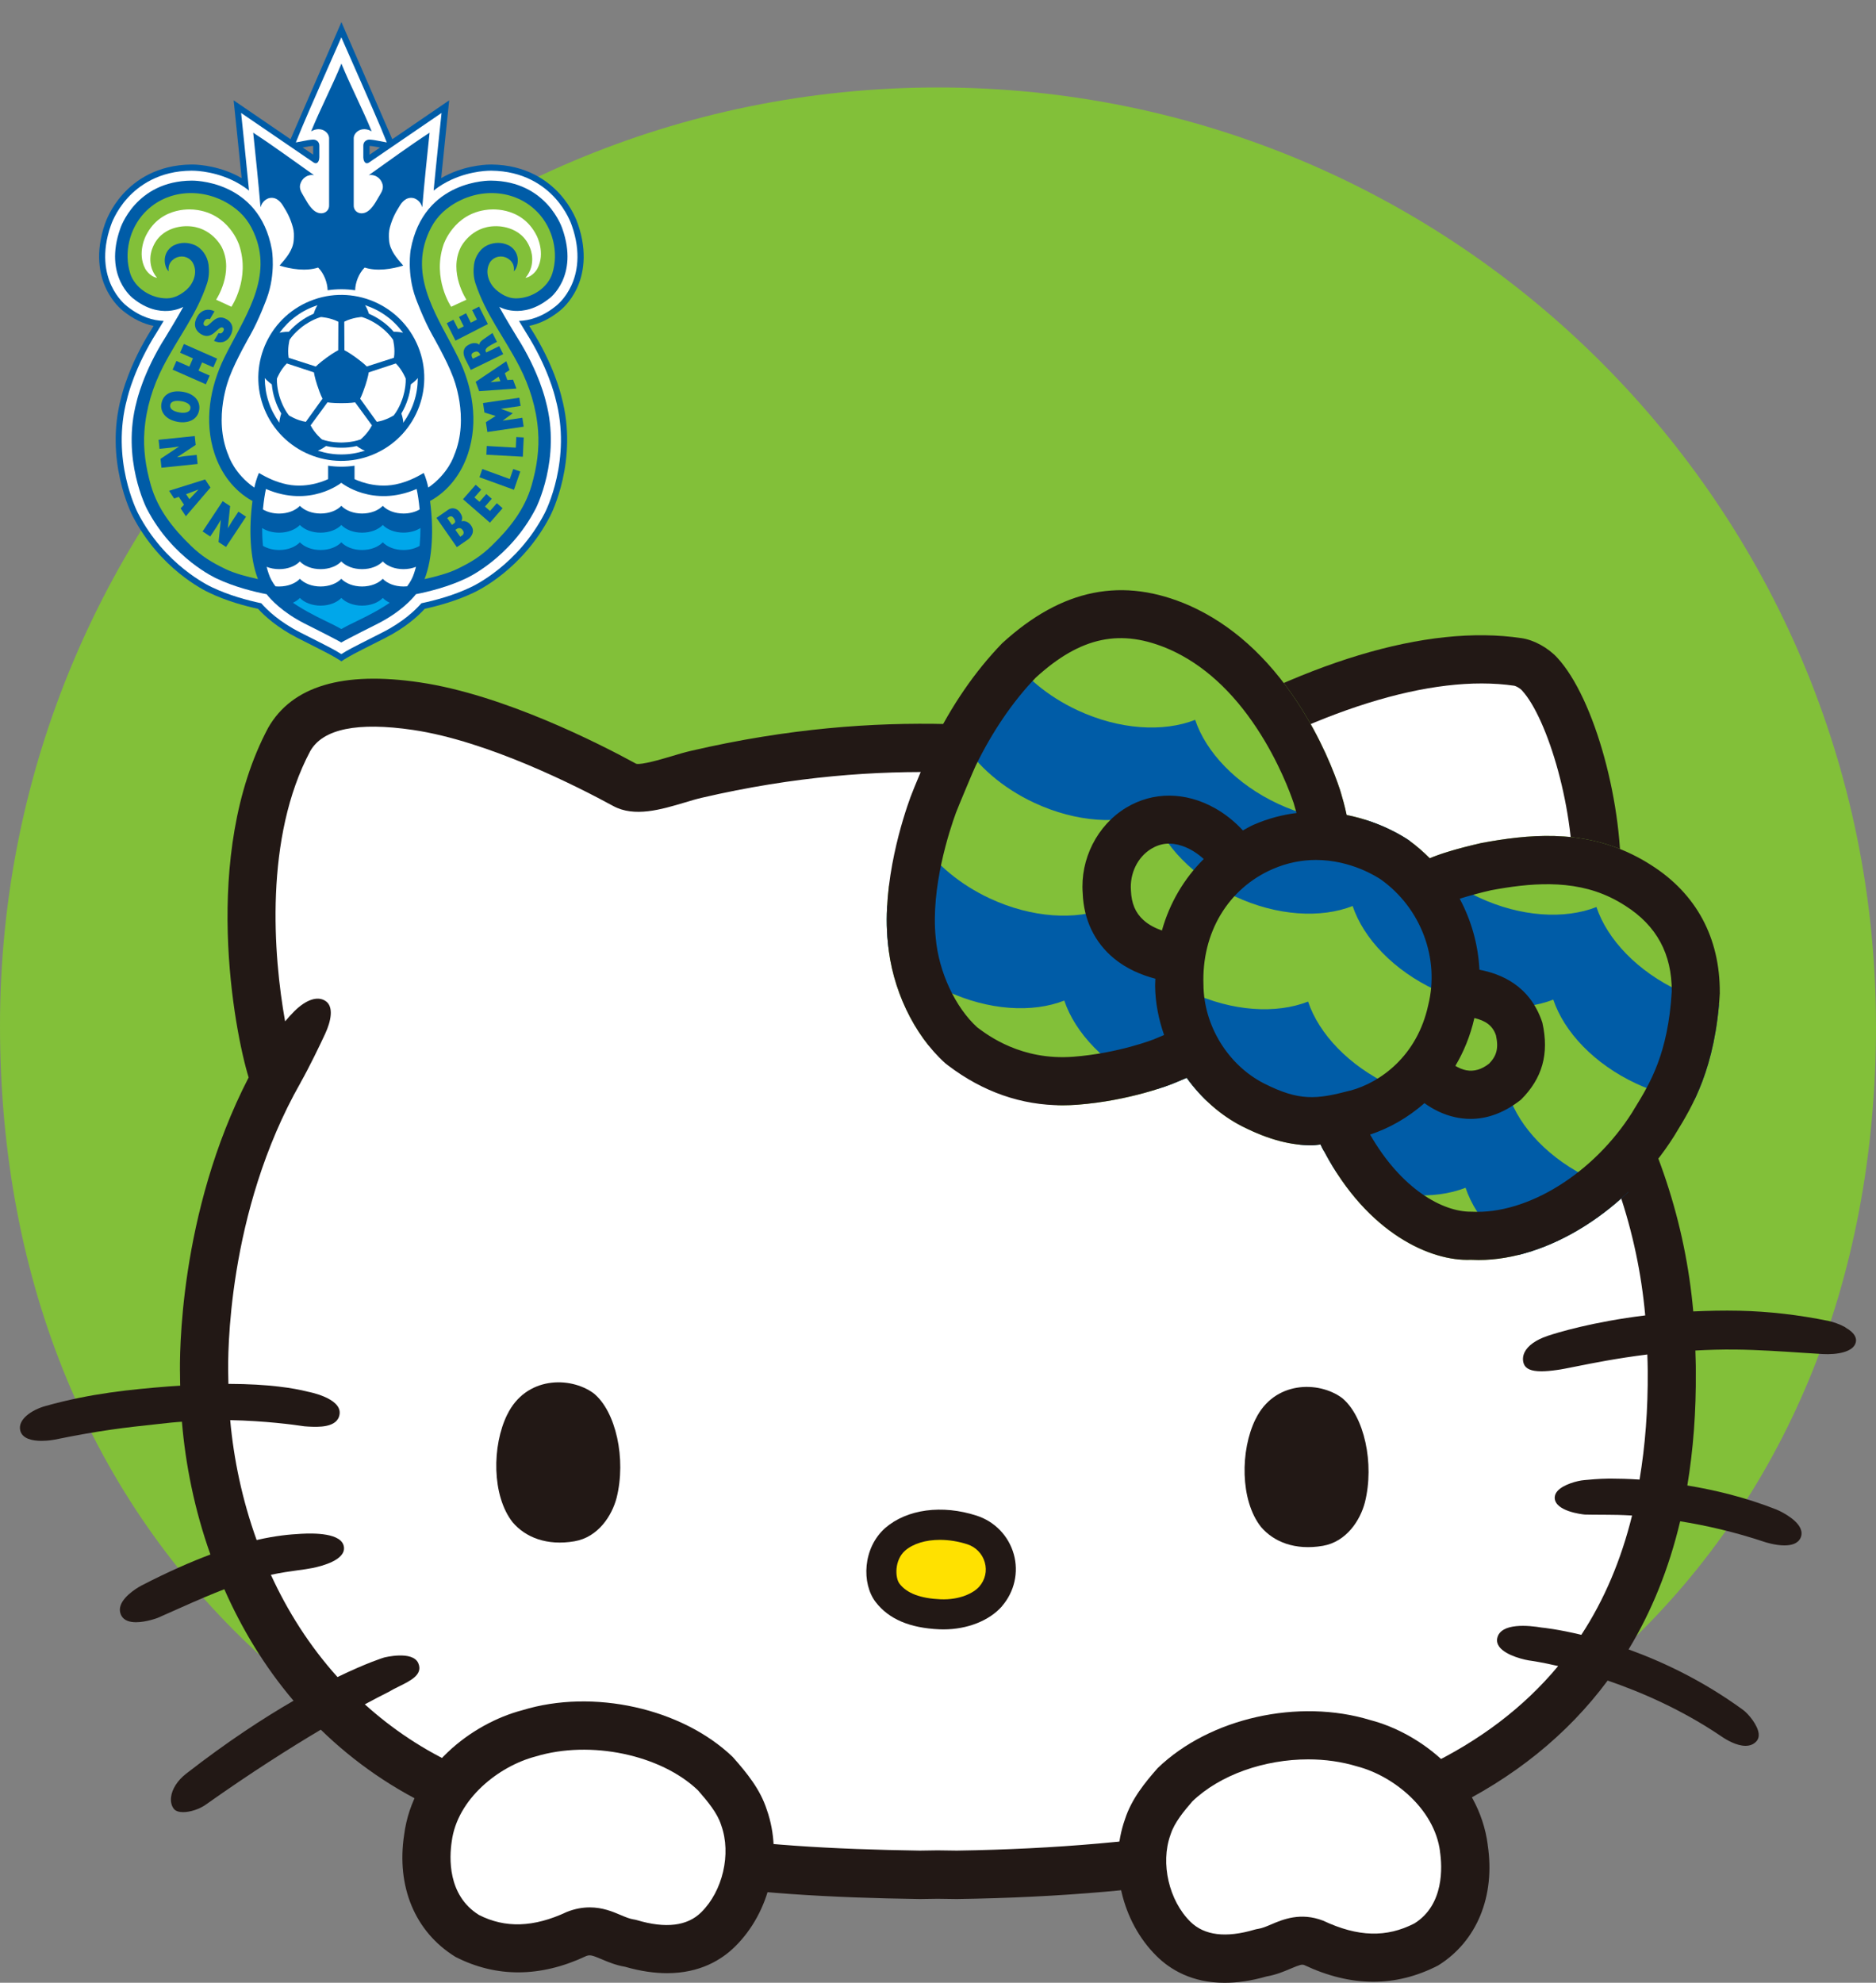 <?xml version="1.0" encoding="UTF-8"?>
<svg id="_レイヤー_2" data-name="レイヤー 2" xmlns="http://www.w3.org/2000/svg" xmlns:xlink="http://www.w3.org/1999/xlink" viewBox="0 0 426.45 450.62">
  <rect x="0" y="0" width="426.45" height="450.62" fill="#808080" stroke="none"/>
  <defs>
    <style>
      .cls-1 {
        fill: none;
      }

      .cls-2 {
        fill: #221815;
      }

      .cls-3 {
        fill: #ffe100;
      }

      .cls-4 {
        fill: #005ca7;
      }

      .cls-5 {
        fill: #fff;
      }

      .cls-6 {
        fill: #82c039;
      }

      .cls-7 {
        fill: #00a7ea;
      }

      .cls-8 {
        clip-path: url(#clippath);
      }
    </style>
    <clipPath id="clippath">
      <path class="cls-1" d="M390.94,225.64c.07-12.49-5.34-22.53-15.6-29.03-.69-.44-1.39-.87-2.1-1.27-.77-.43-1.55-.84-2.34-1.22-11.64-5.67-23.69-4.48-34.15-2.53-5.83,1.33-9.45,2.5-11.74,3.46-1.46-1.46-3.03-2.84-4.74-4.07-.97-.67-6.37-4.22-14.15-5.76-.48-2.23-.98-3.97-1.26-4.88-.01-.05-.23-.79-.25-.84-1.29-3.88-4.26-11.63-9.68-19.89-6.8-10.34-15.02-17.72-24.49-21.96-15.15-6.65-29.01-3.93-42.64,8.55-6.19,6.4-11.53,14.18-15.87,23.1-.54,1.12-4.52,10.56-4.96,11.86-1.56,4.27-6.56,19.27-5.14,33.02.89,10.47,5.87,20.98,13,27.42.12.11.54.44.67.53,7.94,6.03,16.67,9.07,25.99,9.07,1.13,0,2.27-.05,3.42-.13,12.05-.93,21.23-4.61,21.51-4.72,1.18-.45,2.22-.93,3.33-1.4,3.32,4.59,7.6,8.48,12.65,11.05,6.29,3.17,11.23,4.29,15.81,4.29.67,0,1.31-.14,1.97-.18.25.54.51,1.09.92,1.73,9.83,18.52,24.19,24.87,33.25,24.47.58.03,1.17.05,1.76.05,15.78,0,33.72-11.18,44.46-28.18l.53-.88c3.53-5.77,8.87-14.5,9.85-31.66Z"/>
    </clipPath>
  </defs>
  <g id="_レイヤー_1-2" data-name="レイヤー 1">
    <g>
      <path class="cls-6" d="M426.45,233.1c0,117.76-84.41,196.43-213.22,196.43S0,350.86,0,233.1,95.46,19.88,213.22,19.88s213.22,95.46,213.22,213.22Z"/>
      <g>
        <g>
          <path class="cls-2" d="M419.51,301.66c-1.3-.72-2.84-1.24-3.8-1.44-6.81-1.4-13.64-2.18-20.31-2.33-3.7-.08-7.16,0-10.49.16-1.79-20.11-8.09-39.31-19.27-58.28,1.62-9.72,2.12-22.36,2.53-32.66l.21-5.17c.84-18.75-5.88-43.26-14.38-52.46-2.12-2.29-5.31-4.04-8.13-4.45-21.54-3.21-49.87,5.35-81.73,24.67l-4-.59c-26.18-3.9-58.77-8.75-103.06,1.53-1.4.32-2.95.78-4.54,1.26-2.37.71-6.76,1.98-7.92,1.68-8.49-4.64-30.28-15.71-49.14-18.49-17.53-2.61-29.09.83-34.52,10.31-15.37,28.86-7.65,69.07-4.44,79.47-16,31.01-15.69,63.87-15.6,67.47-.01.84.03,1.72.04,2.58-.84.06-1.6.09-2.48.16-8.93.71-17.8,1.58-28.07,4.44-3.34.92-6.41,3.14-5.81,5.59.47,1.92,2.84,2.35,4.83,2.35,1.54,0,2.85-.25,2.89-.26,10.63-2.16,16.02-2.75,23.47-3.55l3.14-.34c.81-.09,1.61-.13,2.42-.2.81,9.68,2.85,19.99,6.48,30.18-4.44,1.67-9.56,3.89-15.71,7.07-.04.02-3.98,2.08-4.74,4.62-.23.78-.15,1.56.23,2.24.62,1.11,1.92,1.46,3.31,1.46,2.3,0,4.82-.95,4.86-.96,1.84-.81,3.57-1.58,5.21-2.31,3.72-1.66,6.96-3.05,10-4.23,3.93,8.9,9.09,17.53,15.73,25.34-6.84,3.96-15.09,9.33-24.43,16.6-1.94,1.52-3.19,3.46-3.41,5.32-.12,1.04.11,1.99.65,2.67.41.51,1.18.73,2.1.73,1.62,0,3.71-.68,5.14-1.7,10.26-7.27,19.16-12.89,26.15-17.04,7.51,7.31,16.5,13.67,27.22,18.49,35.27,15.84,67.77,19.4,108.95,20l4.04-.06,4.36.06c47.38-.69,84.81-7.46,111.26-20.11,15.35-7.34,27.56-17.24,36.7-29.54,7.64,2.61,16.9,6.62,25.83,12.67,1.14.79,3.45,2.16,5.5,2.16.92,0,1.79-.27,2.47-1.01.29-.3.61-.85.53-1.73-.17-1.86-2.23-4.46-3.56-5.43-9.12-6.66-18.29-10.95-26.01-13.74,5.25-8.67,9.17-18.37,11.72-29.12,5.64.9,12.22,2.35,19.44,4.77.04,0,2.17.71,4.26.71,1.57,0,3.11-.39,3.7-1.78.27-.63.26-1.33-.03-2.02-1.04-2.48-5.39-4.32-5.43-4.33-7.12-2.82-14.12-4.47-20.31-5.49,1.35-8.14,2.01-16.8,1.93-26,.02-1.57-.07-3.12-.1-4.67,2.94-.16,5.97-.26,9.16-.22,4.96.05,10.48.42,15.35.74,1.52.1,2.99.19,4.4.28,3.19.18,7.1-.41,7.57-2.73.17-.81-.11-2.03-2.36-3.29Z"/>
          <path class="cls-5" d="M354.53,239.79c1.76-9.13,2.29-22.42,2.71-33.11l.22-5.22c.76-16.97-5.67-38.25-11.49-44.55-.51-.56-1.4-.99-1.72-1.06-18.78-2.76-45.27,5.51-74.57,23.31-2.08,1.26-3.22,1.95-5.23,1.65l-5.91-.87c-25.25-3.76-56.69-8.45-98.98,1.36-1.2.27-2.52.67-3.88,1.08-5.38,1.6-11.46,3.43-16.3.79-7.98-4.35-28.38-14.75-45.5-17.28-12.59-1.85-20.45-.25-23.34,4.78-10.47,19.65-8.42,46.45-5.73,61.45.72-.85,1.42-1.62,2.07-2.27,2.63-2.63,5.32-3.6,7.16-2.33,1.91,1.32,1.15,4.66-.08,7.33-1.22,2.65-3.69,7.76-5.63,11.18,0,0,0,.01,0,.02-16.85,29.6-16.54,62.53-16.45,66.2,0,.74.03,1.51.04,2.26,9.31.02,14.99,1,17.89,1.74l.21.05c.06.01,7.62,1.41,7.18,5.04-.39,3.23-4.98,2.99-7.2,2.87l-.82-.06c-2.44-.37-8.96-1.24-16.85-1.4.79,8.79,2.71,18.09,6.01,27.25,4.52-1.04,7.71-1.28,9.83-1.4l.29-.02c2.79-.15,9.39-.25,9.73,3.07.3,2.87-4.87,4.24-7.11,4.7-1.04.21-2.16.36-3.41.53-1.75.24-3.74.52-6.09,1.02,3.77,8.24,8.76,16.15,15.14,23.24,6.63-3.22,10.45-4.4,10.53-4.42.06-.03,6.57-1.68,7.84,1.28,1.09,2.56-1.67,3.92-4.33,5.24-.85.42-1.74.86-2.55,1.35,0,0-.09.05-.26.13-1.03.51-2.75,1.4-5.02,2.62,6.17,5.56,13.32,10.43,21.71,14.2,33.54,15.07,64.84,18.45,104.45,19.04l4.04-.06,4.36.06c44.98-.67,81.88-7.25,106.54-19.04,12.36-5.91,22.38-13.54,30.17-22.9-3.71-.86-5.98-1.18-6.04-1.19-1.42-.14-5.85-1.17-7.34-3.19-.44-.61-.61-1.28-.47-1.94.75-3.62,7.32-2.9,10.09-2.43.35.03,3.75.38,9.03,1.65,5.2-7.94,9.03-16.98,11.53-27.11-2.33-.14-4.2-.17-5.48-.17-2.44.01-5.28-.05-5.28-.05-.74-.07-6.59-.76-6.82-3.68-.03-.39.05-1,.6-1.64,1.31-1.53,4.62-2.39,6.03-2.5l.31-.03c.84-.08,3.07-.3,5.31-.32h.61c1.62,0,3.81.05,6.42.22,1.29-7.68,1.93-15.9,1.86-24.74.01-1.24-.06-2.46-.09-3.69-6.85.85-12.47,1.97-16.3,2.74-1.96.39-3.38.68-4.24.78-1.38.2-2.56.3-3.55.3-2.31,0-3.58-.56-4-1.72-.29-.84-.23-1.74.18-2.59.74-1.52,2.53-2.81,5.19-3.72,2.09-.71,10.2-3.2,22.24-4.67-1.72-19.09-7.86-37.28-18.78-55.31-.7-1.16-.95-2.54-.69-3.87Z"/>
        </g>
        <g>
          <path class="cls-2" d="M115.31,321.47c-3.5,7.1-3.52,18.45,1.21,24.48,2.92,3.45,7.8,5.41,14.09,4.33,5.43-.94,8.52-5.9,9.55-9.85,2.23-8.84-.14-19.68-5.23-23.79-5.36-3.91-15.39-3.82-19.61,4.83Z"/>
          <path class="cls-2" d="M285.41,322.51c-3.5,7.1-3.52,18.45,1.21,24.48,2.92,3.45,7.8,5.41,14.09,4.33,5.43-.94,8.52-5.9,9.55-9.85,2.23-8.84-.14-19.68-5.23-23.79-5.36-3.91-15.39-3.82-19.61,4.83Z"/>
          <g>
            <path class="cls-2" d="M230.45,353.22c-1.17-4.16-4.32-7.43-8.44-8.76-7.86-2.55-15.82-1.48-20.77,2.79-5.16,4.56-5.41,12.65-2.19,16.84,2.99,3.88,7.72,5.9,14.48,6.2.31.01.63.02.94.02,5.41,0,10.44-1.98,13.31-5.27v-.02c2.83-3.28,3.82-7.69,2.67-11.81Z"/>
            <path class="cls-3" d="M219.9,350.97c-2.1-.68-4.24-1.01-6.25-1.01-3.19,0-6.05.84-7.91,2.45-2.45,2.17-2.29,6.18-1.26,7.52,1.68,2.18,4.74,3.34,9.35,3.54,4.27.17,7.46-1.38,8.79-2.9,1.34-1.56,1.79-3.55,1.24-5.49-.54-1.94-2.02-3.48-3.96-4.11Z"/>
          </g>
        </g>
      </g>
      <g>
        <g>
          <path class="cls-2" d="M174.31,411.3c-1.48-4.63-4.48-8.3-7.74-11.99-11.57-11.1-31.77-15.56-47.81-10.64-11.58,3.03-24.94,13.2-26.89,28.3-1.79,11.76,2.42,22.06,11.65,27.76,9.31,4.78,19.42,4.67,29.7-.17.87-.33,1.3-.24,3.57.72,1.42.61,3.17,1.34,5.28,1.7,3.57,1.03,6.76,1.46,9.57,1.46,7.46,0,12.38-3.02,15.44-6.04,7.97-7.84,10.94-20.61,7.23-31.1Z"/>
          <path class="cls-5" d="M163.97,414.89c-.03-.07-.05-.13-.07-.2-.84-2.65-3.05-5.31-5.25-7.82-8.41-8.05-24.41-11.47-36.92-7.67-8.41,2.21-17.79,9.67-19.04,19.29-.55,3.62-1.01,12.25,6.19,16.72,5.93,3.02,12.4,2.87,20-.7,1.9-.75,3.63-1.02,5.19-1.02,2.92,0,5.24.98,6.98,1.72,1.12.47,2.08.88,2.97,1.01.27.04.53.09.78.17,6.51,1.94,11.44,1.34,14.59-1.78,4.91-4.82,6.87-13.3,4.58-19.71Z"/>
        </g>
        <g>
          <path class="cls-2" d="M338.19,419.26c-1.98-15.21-15.33-25.39-26.69-28.34-16.27-4.97-36.47-.53-48.34,10.91-2.82,3.2-5.95,7-7.44,11.65-3.71,10.49-.74,23.27,7.22,31.1,3.07,3.03,8,6.05,15.45,6.05,2.81,0,5.99-.43,9.57-1.46,2.11-.36,3.86-1.1,5.28-1.7,2.29-.98,2.71-1.06,3.23-.88,10.61,5,20.73,5.1,30.44.1,8.83-5.48,13.04-15.78,11.27-27.43Z"/>
          <path class="cls-5" d="M327.35,420.79c-1.27-9.74-10.64-17.21-18.84-19.34-3.53-1.08-7.32-1.6-11.13-1.6-9.92,0-20.02,3.48-26.32,9.53-1.88,2.17-4.1,4.83-4.94,7.48-.02.07-.04.13-.07.2-2.29,6.41-.33,14.89,4.56,19.7,3.17,3.11,8.06,3.72,14.6,1.78.25-.07.51-.13.78-.17.89-.13,1.85-.53,2.97-1.01,2.67-1.14,6.69-2.83,11.82-.85,7.93,3.73,14.41,3.87,20.73.63,6.81-4.24,6.35-12.88,5.82-16.38Z"/>
        </g>
      </g>
      <g>
        <g class="cls-8">
          <g>
            <rect class="cls-6" x="239.93" y="125.54" width="110.16" height="180.72" transform="translate(-25.33 392.03) rotate(-65)"/>
            <path class="cls-4" d="M401.63,229c-6.07.59-13.07-.6-19.87-3.77-9.56-4.46-16.4-11.75-18.86-19.09-7.21,2.83-17.18,2.28-26.75-2.18-9.56-4.46-16.4-11.75-18.86-19.09-7.21,2.83-17.19,2.28-26.75-2.18-9.56-4.46-16.4-11.75-18.86-19.09-7.21,2.83-17.19,2.28-26.75-2.18-6.81-3.18-12.23-7.79-15.68-12.84l-10.48,20.03c3.39,5.44,9.08,10.46,16.35,13.85,9.56,4.46,19.54,5.01,26.75,2.18,2.46,7.34,9.3,14.63,18.86,19.09,9.56,4.46,19.54,5.01,26.75,2.18,2.46,7.34,9.3,14.63,18.86,19.09,9.56,4.46,19.54,5.01,26.75,2.18,2.46,7.34,9.3,14.63,18.86,19.09,7.25,3.38,14.74,4.51,21.07,3.63l8.61-20.91Z"/>
            <path class="cls-4" d="M381.69,271.76c-6.07.59-13.07-.6-19.87-3.77-9.56-4.46-16.4-11.75-18.86-19.09-7.21,2.83-17.18,2.28-26.75-2.18-9.56-4.46-16.4-11.75-18.86-19.09-7.21,2.83-17.19,2.28-26.75-2.18-9.56-4.46-16.4-11.75-18.86-19.09-7.21,2.83-17.18,2.28-26.75-2.18-6.81-3.18-12.23-7.79-15.68-12.84l-10.48,20.03c3.4,5.44,9.08,10.46,16.35,13.85,9.56,4.46,19.54,5.01,26.75,2.18,2.46,7.34,9.3,14.63,18.86,19.09,9.56,4.46,19.54,5.01,26.75,2.18,2.46,7.34,9.3,14.63,18.86,19.09,9.56,4.46,19.54,5.01,26.75,2.18,2.46,7.34,9.3,14.63,18.86,19.09,7.25,3.38,14.74,4.51,21.07,3.63l8.61-20.91Z"/>
          </g>
        </g>
        <path class="cls-1" d="M390.94,225.64c.07-12.49-5.34-22.53-15.6-29.03-.69-.44-1.39-.87-2.1-1.27-.77-.43-1.55-.84-2.34-1.22-11.64-5.67-23.69-4.48-34.15-2.53-5.83,1.33-9.45,2.5-11.74,3.46-1.46-1.46-3.03-2.84-4.74-4.07-.97-.67-6.37-4.22-14.15-5.76-.48-2.23-.98-3.97-1.26-4.88-.01-.05-.23-.79-.25-.84-1.29-3.88-4.26-11.63-9.68-19.89-6.8-10.34-15.02-17.72-24.49-21.96-15.15-6.65-29.01-3.93-42.64,8.55-6.19,6.4-11.53,14.18-15.87,23.1-.54,1.12-4.52,10.56-4.96,11.86-1.56,4.27-6.56,19.27-5.14,33.02.89,10.47,5.87,20.98,13,27.42.12.11.54.44.67.53,7.94,6.03,16.67,9.07,25.99,9.07,1.13,0,2.27-.05,3.42-.13,12.05-.93,21.23-4.61,21.51-4.72,1.18-.45,2.22-.93,3.33-1.4,3.32,4.59,7.6,8.48,12.65,11.05,6.29,3.17,11.23,4.29,15.81,4.29.67,0,1.31-.14,1.97-.18.25.54.51,1.09.92,1.73,9.83,18.52,24.19,24.87,33.25,24.47.58.03,1.17.05,1.76.05,15.78,0,33.72-11.18,44.46-28.18l.53-.88c3.53-5.77,8.87-14.5,9.85-31.66Z"/>
        <path class="cls-2" d="M390.94,225.64c.07-12.49-5.34-22.53-15.6-29.03-.69-.44-1.39-.87-2.1-1.27-.77-.43-1.55-.84-2.34-1.22-11.64-5.67-23.69-4.48-34.15-2.53-5.83,1.33-9.45,2.5-11.74,3.46-1.46-1.46-3.03-2.84-4.74-4.07-.97-.67-6.37-4.22-14.15-5.76-.48-2.23-.98-3.97-1.26-4.88-.01-.05-.23-.79-.25-.84-1.29-3.88-4.26-11.63-9.68-19.89-6.8-10.34-15.02-17.72-24.49-21.96-15.15-6.65-29.01-3.93-42.64,8.55-6.19,6.4-11.53,14.18-15.87,23.1-.54,1.12-4.52,10.56-4.96,11.86-1.56,4.27-6.56,19.27-5.14,33.02.89,10.47,5.87,20.98,13,27.42.12.11.54.44.67.53,7.94,6.03,16.67,9.07,25.99,9.07,1.13,0,2.27-.05,3.42-.13,12.05-.93,21.23-4.61,21.51-4.72,1.18-.45,2.22-.93,3.33-1.4,3.32,4.59,7.6,8.48,12.65,11.05,6.29,3.17,11.23,4.29,15.81,4.29.67,0,1.31-.14,1.97-.18.25.54.51,1.09.92,1.73,9.83,18.52,24.19,24.87,33.25,24.47.58.03,1.17.05,1.76.05,15.78,0,33.72-11.18,44.46-28.18l.53-.88c3.53-5.77,8.87-14.5,9.85-31.66ZM262.41,236.16c-.08.03-8.08,3.2-18.37,4-11.87.92-19.44-4.85-21.88-6.66-5-4.53-8.79-12.66-9.45-20.34-1.18-11.51,3.16-24.52,4.61-28.48.39-1.06,3.95-9.57,4.44-10.59,3.84-7.89,8.52-14.72,13.66-20.06,10.24-9.37,19.41-11.29,30.57-6.38,7.49,3.36,14.15,9.4,19.77,17.96,4.92,7.49,7.54,14.61,8.32,16.91l.28.99c.1.33.23.76.37,1.26-3.12.38-6.39,1.21-9.76,2.67-.86.37-1.62.86-2.44,1.29-1.82-1.99-4.05-3.77-6.3-5.03-6.73-3.79-14.11-3.84-20.25-.13-6.59,4-10.46,11.71-9.86,19.44.23,6.03,2.69,11.16,7.12,14.82,2.87,2.37,6.27,3.78,9.4,4.6,0,.53-.07,1.05-.06,1.58.03,3.82.78,7.6,2.04,11.21-.76.31-1.43.63-2.24.94ZM264.12,211.47c-1.43-.51-2.96-1.24-4.22-2.39-1.79-1.63-2.7-3.75-2.82-6.7-.29-3.87,1.51-7.58,4.61-9.47,2.17-1.32,4.47-1.53,7.04-.66,2.02.68,3.67,1.86,4.9,2.98-4.48,4.46-7.75,9.99-9.5,16.23ZM306.89,247.86c-7.63,2.01-11.53,2.43-19.54-1.62-8.18-4.17-13.72-13.13-13.78-22.46-.43-11.82,5.62-21.89,15.78-26.29,3.44-1.49,6.75-2.04,9.77-2.05,8.05,0,14.03,3.93,14.85,4.49,9.03,6.49,13.34,17.88,10.69,28.51-2.49,11.49-10.8,17.57-17.75,19.43ZM371.63,251.8l-.6,1.01c-8.69,13.74-23.71,23.26-36.56,22.57-6.52.09-15.93-5.16-23.02-17.53,4.14-1.36,8.46-3.71,12.35-7.14,1.96,1.41,4.3,2.61,7,3.2,1.02.22,2.2.38,3.49.38,3.21,0,7.18-.98,11.47-4.38,4.81-4.81,6.44-10.35,4.85-17.49-2.82-8.54-9.53-11.12-14.31-12.03-.27-5.63-1.81-11.14-4.48-16.14,2.05-.65,4.64-1.36,7.15-1.93,8.49-1.57,18.35-2.62,27.19,1.67.59.28,1.14.57,1.7.89.53.3,1.04.61,1.59.96,7.15,4.53,10.61,10.99,10.57,19.46-.82,14.14-4.94,20.88-8.38,26.5ZM335.17,231.37c2.53.61,4.13,1.69,4.89,3.93.65,2.96.13,4.69-1.56,6.43-1.71,1.35-3.44,1.83-5.18,1.51-.94-.17-1.76-.57-2.49-1,1.88-3.16,3.39-6.77,4.33-10.89Z"/>
      </g>
    </g>
    <g>
      <g>
        <g>
          <path class="cls-1" d="M132.96,66.35c1.54-3.31,2.83-8.81.26-16.17h0s0-.02,0-.02c-.23-.69-1.45-4.06-4.5-7.43-2.76-3.04-7.54-6.62-15-7.24v-.1s-2,0-2,0h-.04,0c-.07,0-.16,0-.27,0h-1.68s-.02.04-.02.1c-1.71.16-4.28.58-7.08,1.67l1.46-14.15.44-4.29s-3.56,2.43-3.56,2.43l-10.94,7.48c-2.5-5.78-9.05-20.85-10.59-24.4l-1.83-4.22-1.83,4.22c-1.55,3.56-8.09,18.63-10.59,24.4l-10.94-7.48-3.56-2.44.45,4.29,1.46,14.15c-2.79-1.08-5.33-1.5-7.04-1.66v-.1h-1.8c-.05,0-.09,0-.13,0h-.09c-.05,0-.07,0-.07,0l-1.95.04s0,.02,0,.06c-7.47.61-12.25,4.2-15.01,7.24-3.02,3.33-4.24,6.66-4.49,7.4,0,.02-.01.04-.02.05h0c-2.57,7.36-1.28,12.86.26,16.17,1.65,3.55,3.94,5.47,4.6,5.97,1.58,1.27,3.26,2.24,5,2.92-4.55,7.64-6.08,13.91-6.25,14.64-4.03,14.94,2.49,27.78,2.77,28.32,6.53,12.65,17.23,17.81,18.43,18.36,3.78,1.81,7.87,2.95,10.84,3.63,1.77,1.85,4.69,4.34,9.1,6.58,4.18,2.09,7.46,3.79,7.91,4.06.32.18.66.38.97.56l2,1.38,2.01-1.38c.3-.18.62-.37.9-.52.52-.32,3.8-2.01,7.97-4.1,4.42-2.25,7.34-4.74,9.11-6.59,2.96-.67,7.06-1.82,10.87-3.64,1.17-.53,11.86-5.7,18.4-18.34.28-.54,6.79-13.38,2.75-28.39-.15-.66-1.67-6.91-6.23-14.57,1.74-.68,3.42-1.66,5.04-2.95.62-.47,2.92-2.39,4.56-5.94Z"/>
          <g>
            <path class="cls-4" d="M70.28,33.25c.3-.05.7-.09.9-.1v2l-2.38-1.63,1.48-.27ZM131.15,65.51c1.39-2.99,2.54-7.97.17-14.74v.03c-.11-.36-1.21-3.57-4.08-6.73-2.73-3.01-7.63-6.6-15.52-6.68h0s0,0-.01,0h0s-.01,0-.03,0h0s0,0,0,0h0c-.58,0-4.91.02-9.57,2.15-.62.28-1.23.6-1.82.94.55-5.56,1.82-17.68,1.82-17.68l-12.94,8.84c-.15-.38-11.56-26.62-11.56-26.62,0,0-11.4,26.25-11.56,26.62l-12.94-8.84s1.27,12.13,1.82,17.68c-.59-.34-1.19-.65-1.82-.94-4.67-2.13-9-2.16-9.57-2.15h0s0,0,0,0h0s-.02,0-.03,0h0s0,0-.01,0h0c-7.89.08-12.79,3.67-15.52,6.68-2.87,3.16-3.97,6.37-4.09,6.73v-.03c-2.37,6.77-1.21,11.75.18,14.74,1.49,3.21,3.58,4.91,4,5.22,2.18,1.74,4.47,2.86,6.84,3.34l-.39.64c-5.12,8.06-6.77,14.78-6.97,15.61-3.84,14.27,2.33,26.45,2.6,26.96,6.22,12.04,16.31,16.92,17.48,17.46,3.85,1.84,8.05,2.98,11.04,3.63,1.44,1.58,4.32,4.25,8.97,6.62,3.47,1.74,7.43,3.76,8.05,4.14,0,0,1.31.74,1.92,1.17h0s0,0,0,0c0,0,0,0,0,0h0c.61-.45,1.92-1.18,1.92-1.18.62-.38,4.58-2.41,8.05-4.14,4.65-2.36,7.53-5.04,8.97-6.62,2.99-.65,7.19-1.79,11.04-3.63,1.17-.54,11.27-5.42,17.48-17.46.27-.51,6.44-12.69,2.6-26.96-.19-.84-1.84-7.56-6.97-15.61l-.39-.64c2.37-.48,4.66-1.6,6.84-3.34.41-.32,2.51-2.01,4-5.22ZM86.39,33.53l-2.38,1.63v-2c.2,0,.6.05.9.1l1.48.27Z"/>
            <path class="cls-5" d="M129.87,64.91c1.28-2.75,2.33-7.36.11-13.68-.09-.27-1.11-3.26-3.79-6.22-2.55-2.81-7.14-6.16-14.55-6.22h.04c-.18,0-4.4-.08-9.02,2.03-1.3.59-2.71,1.4-4.09,2.49.4-4.34,1.8-17.64,1.8-17.64l-16.39,11.2c-.54.4-.85.16-.85.16-.58-.32-.54-1.4-.54-1.4v-2.54c0-.77.53-1.09.53-1.09.41-.29.79-.27.79-.27.42-.01,1.23.12,1.23.12l2.79.52-1.38-3.38c-1.09-2.68-8.96-20.5-8.96-20.5,0,0-7.87,17.82-8.96,20.5l-1.38,3.38,2.79-.52s.81-.13,1.23-.12c0,0,.38-.02.79.27,0,0,.53.32.53,1.09v2.54s.04,1.08-.54,1.4c0,0-.31.23-.85-.16l-16.39-11.2s1.39,13.3,1.8,17.64c-1.38-1.09-2.79-1.9-4.09-2.49-4.61-2.11-8.84-2.03-9.02-2.03h.04c-7.41.05-12,3.41-14.55,6.22-2.69,2.96-3.7,5.95-3.79,6.22-2.22,6.32-1.16,10.92.11,13.68,1.36,2.92,3.23,4.44,3.58,4.7,3.07,2.46,5.97,3.25,8.32,3.32-.79,1.33-1.46,2.41-1.53,2.53-5.06,7.94-6.64,14.53-6.79,15.2-3.72,13.76,2.22,25.48,2.48,25.98,6.09,11.78,16.18,16.53,16.83,16.83,3.85,1.84,8.08,2.97,11.19,3.63,1.32,1.52,4.12,4.23,8.87,6.64,2.75,1.38,7.39,3.73,8.15,4.2l1.18.72h0s0,0,0,0h0s0,0,0,0l1.18-.72c.77-.47,5.4-2.82,8.15-4.2,4.75-2.41,7.54-5.12,8.87-6.64,3.11-.65,7.34-1.79,11.19-3.63.65-.3,10.74-5.04,16.83-16.83.26-.49,6.2-12.21,2.48-25.98-.15-.68-1.74-7.26-6.79-15.2-.07-.11-.73-1.2-1.53-2.53,2.35-.07,5.25-.86,8.32-3.32.34-.26,2.22-1.77,3.58-4.7Z"/>
            <g>
              <circle class="cls-4" cx="77.59" cy="85.88" r="18.86" transform="translate(-29.04 40.86) rotate(-25.01)"/>
              <g>
                <g>
                  <path class="cls-5" d="M77.59,101.75c-1.08,0-2.17-.09-3.48-.38,0,0-.98.74-1.86,1.06,1.84.57,3.56.86,5.35.85,1.79.01,3.51-.28,5.35-.85-.89-.32-1.86-1.06-1.86-1.06-1.32.29-2.4.39-3.48.38Z"/>
                  <path class="cls-5" d="M92.68,90.78c-.33,1.03-.76,2.03-1.44,3.2,0,0,.41,1.16.43,2.1,1.11-1.58,1.92-3.12,2.46-4.82.56-1.7.82-3.42.85-5.35-.58.75-1.59,1.44-1.59,1.44-.13,1.34-.37,2.4-.71,3.43Z"/>
                  <path class="cls-5" d="M86.91,73.04c.88.63,1.7,1.35,2.59,2.36,0,0,1.23-.03,2.13.24-1.15-1.54-2.37-2.79-3.83-3.83-1.44-1.06-3-1.84-4.82-2.46.53.78.88,1.95.88,1.95,1.24.54,2.17,1.1,3.04,1.74Z"/>
                  <path class="cls-5" d="M68.26,73.04c.87-.64,1.81-1.2,3.04-1.74,0,0,.35-1.17.88-1.95-1.82.62-3.38,1.4-4.82,2.46-1.45,1.04-2.67,2.28-3.83,3.83.9-.26,2.13-.24,2.13-.24.9-1.01,1.72-1.73,2.59-2.36Z"/>
                  <path class="cls-5" d="M62.49,90.78c-.34-1.03-.58-2.09-.71-3.43,0,0-1.01-.7-1.59-1.44.03,1.93.28,3.65.85,5.35.54,1.7,1.35,3.25,2.46,4.82.03-.94.43-2.1.43-2.1-.68-1.16-1.11-2.17-1.44-3.2Z"/>
                </g>
                <g>
                  <path class="cls-5" d="M77.58,91.63c-2.13,0-3.14-.19-3.14-.19l-3.83,5.23c.96,1.9,2.58,3.2,2.58,3.2,2.07.75,4.39.7,4.39.7,0,0,2.32.05,4.39-.7,0,0,1.62-1.3,2.58-3.2l-3.83-5.23s-1.01.19-3.14.19Z"/>
                  <path class="cls-5" d="M83.02,87.68c-.66,2.03-1.15,2.93-1.15,2.93l3.79,5.26c2.11-.33,3.85-1.47,3.85-1.47,1.36-1.73,2.03-3.96,2.03-3.96,0,0,.76-2.19.69-4.39,0,0-.74-1.94-2.25-3.45l-6.16,2.03s-.13,1.02-.79,3.05Z"/>
                  <path class="cls-5" d="M80.95,81.29c1.72,1.25,2.43,2,2.43,2l6.17-1.98c.34-2.1-.21-4.11-.21-4.11-1.23-1.83-3.14-3.15-3.14-3.15,0,0-1.85-1.4-3.97-2.01,0,0-2.08.1-3.97,1.07l.03,6.48s.93.44,2.65,1.69Z"/>
                  <path class="cls-5" d="M74.23,81.29c1.72-1.25,2.65-1.69,2.65-1.69l.03-6.48c-1.9-.97-3.97-1.07-3.97-1.07-2.12.61-3.97,2.01-3.97,2.01,0,0-1.91,1.33-3.14,3.15,0,0-.55,2.01-.21,4.11l6.17,1.98s.71-.75,2.43-2Z"/>
                  <path class="cls-5" d="M72.15,87.68c-.66-2.03-.79-3.05-.79-3.05l-6.16-2.03c-1.51,1.5-2.25,3.45-2.25,3.45-.08,2.2.69,4.39.69,4.39,0,0,.67,2.22,2.03,3.96,0,0,1.74,1.14,3.85,1.47l3.79-5.26s-.49-.9-1.15-2.93Z"/>
                </g>
              </g>
            </g>
            <path class="cls-4" d="M77.6,65.74c1.03,0,2.09.08,3.13.23.04-1.74.82-3.82,2.16-5.16,2.81.9,6.16.35,8.77-.45-1.46-1.67-3.07-3.49-3.22-5.79-.07-.99-.08-1.95.2-2.95.58-2.03,1.19-3.22,2.32-5,.52-.83,1.23-1.41,1.88-1.58,1.48-.38,2.77.67,3.15,2.07.47-5.66,1.07-11.3,1.66-16.95-4.71,3.07-9.23,6.4-13.82,9.65,1.44-.26,2.78.69,3.14,2.11.23.91-.18,1.68-.64,2.42-.72,1.19-1.27,2.37-2.29,3.33-1.67,1.56-3.69.67-3.63-1.01v-15.31c.07-1.36,1.9-2.75,4.08-1.5-2.12-5.21-4.75-10.18-6.88-15.39-2.13,5.21-4.76,10.18-6.88,15.39,2.18-1.25,4.01.14,4.08,1.5v15.31c.05,1.67-1.97,2.57-3.64,1.01-1.02-.96-1.57-2.14-2.29-3.33-.45-.74-.86-1.51-.64-2.42.36-1.42,1.69-2.37,3.14-2.11-4.59-3.24-9.11-6.57-13.82-9.65.59,5.65,1.18,11.29,1.66,16.95.38-1.4,1.67-2.46,3.15-2.07.66.17,1.36.76,1.88,1.58,1.13,1.78,1.74,2.97,2.32,5,.29,1,.27,1.97.2,2.95-.15,2.3-1.76,4.12-3.22,5.79,2.6.8,5.96,1.35,8.77.45,1.34,1.34,2.11,3.42,2.16,5.16,1.04-.15,2.09-.23,3.13-.23h0Z"/>
            <g>
              <g>
                <path class="cls-4" d="M124.9,67.82s6.77-4.99,2.92-15.88c0,0-3.44-10.79-16.22-10.89,0,0-15.32-.37-18.24,15.69,0,0-.95,5.4,1.16,11.08,0,0,1.71,4.7,3.77,8.36,0,0,3.27,5.67,4.63,9.33,0,0,3.98,9.39.27,18.08,0,0-1.29,4.07-5.83,7.22-.51-2.32-1.05-3.32-1.05-3.32-1.88,1.12-3.9,2.08-6.38,2.6-5.03,1.03-9.34-1.21-9.34-1.21v-3.04c-.98.15-1.98.22-3,.22s-2.02-.08-3-.22v3.04s-4.31,2.24-9.34,1.21c-2.48-.52-4.5-1.48-6.38-2.6,0,0-.54,1.01-1.06,3.33-4.55-3.15-5.84-7.23-5.84-7.23-3.71-8.69.27-18.08.27-18.08,1.36-3.66,4.63-9.33,4.63-9.33,2.07-3.66,3.77-8.36,3.77-8.36,2.11-5.68,1.16-11.08,1.16-11.08-2.91-16.06-18.24-15.69-18.24-15.69-12.77.09-16.22,10.89-16.22,10.89-3.85,10.89,2.92,15.88,2.92,15.88,6.2,5,11.4,1.92,11.4,1.92-1.15,2.16-4.06,6.91-4.06,6.91-5.08,7.98-6.52,14.55-6.52,14.55-3.57,13.1,2.29,24.41,2.29,24.41,5.87,11.36,15.77,15.82,15.77,15.82,4.08,1.96,8.68,3.07,11.47,3.62.85,1.09,3.48,4.05,8.66,6.68,0,0,7.18,3.59,8.31,4.29,1.14-.7,8.31-4.29,8.31-4.29,5.18-2.64,7.81-5.6,8.66-6.69,2.8-.55,7.38-1.67,11.45-3.62,0,0,9.9-4.46,15.77-15.82,0,0,5.86-11.31,2.29-24.41,0,0-1.44-6.57-6.52-14.55,0,0-2.91-4.75-4.06-6.91,0,0,5.2,3.08,11.4-1.92Z"/>
                <g>
                  <path class="cls-6" d="M115.66,55.78c-1.6-.82-3.29-.68-4.61-.15-1.83.72-3.08,2.63-3.31,4.56-.17,1.44-.11,2.86.36,4.26,2.32,7,6.57,12.27,9.93,18.77,2.4,4.65,3.9,9.54,4.29,14.72.31,4.14-.29,8.25-1.46,12.32-1.59,5.54-5.06,9.87-9.14,13.81-2.42,2.34-4.61,3.71-7.86,5.27-2.02.98-5,1.76-7.35,2.27,1.86-4.71,2.08-11.59,1.25-17.74,4.27-2.36,7.14-6.31,8.62-10.76,2.42-7.29,1.06-15.17-2.26-21.91-4.25-8.61-10.87-17.48-7.05-27.42,1.13-2.94,2.67-5.13,5.38-6.98,6.28-4.29,14.67-3.91,19.82,1.51,3.44,3.63,4.77,9.12,3.28,13.84-1.01,3.19-4.58,5.69-8.34,5.66-1.82-.01-3.41-1.03-4.47-1.97-1.45-1.28-2.63-3.8-1.47-6.02.66-1.27,2.21-1.84,3.57-1.36,0,0,2.33.73,1.96,3.19.89-.67,1.9-4.11-1.13-5.89Z"/>
                  <path class="cls-5" d="M102.56,69.72s-4.33-6.37-1.76-14.05c0,0,2.28-7.2,10.06-8.01,0,0,7.61-1.15,11.12,5.88,0,0,2.1,3.92.16,7.55,0,0-.93,1.72-2.69,2.06,2.61-3.11,1.1-6.63,1.1-6.63-1.95-5.42-7.89-5.11-7.89-5.11-5.59,0-7.92,4.78-7.92,4.78-2.84,5.73,1.29,11.92,1.29,11.92l-3.47,1.61Z"/>
                </g>
                <g>
                  <path class="cls-6" d="M39.49,55.78c1.6-.82,3.29-.68,4.61-.15,1.83.72,3.08,2.63,3.31,4.56.17,1.44.11,2.86-.36,4.26-2.32,7-6.57,12.27-9.93,18.77-2.4,4.65-3.9,9.54-4.29,14.72-.31,4.14.29,8.25,1.46,12.32,1.59,5.54,5.06,9.87,9.14,13.81,2.42,2.34,4.61,3.71,7.86,5.27,2.02.98,5,1.76,7.35,2.27-1.86-4.71-2.08-11.59-1.25-17.74-4.27-2.36-7.14-6.31-8.62-10.76-2.42-7.29-1.06-15.17,2.26-21.91,4.25-8.61,10.87-17.48,7.05-27.42-1.13-2.94-2.67-5.13-5.38-6.98-6.28-4.29-14.67-3.91-19.82,1.51-3.44,3.63-4.77,9.12-3.28,13.84,1.01,3.19,4.58,5.69,8.34,5.66,1.82-.01,3.41-1.03,4.47-1.97,1.45-1.28,2.63-3.8,1.47-6.02-.66-1.27-2.21-1.84-3.57-1.36,0,0-2.33.73-1.96,3.19-.89-.67-1.9-4.11,1.13-5.89Z"/>
                  <path class="cls-5" d="M52.6,69.72s4.33-6.37,1.76-14.05c0,0-2.28-7.2-10.06-8.01,0,0-7.61-1.15-11.12,5.88,0,0-2.1,3.92-.16,7.55,0,0,.93,1.72,2.69,2.06-2.61-3.11-1.1-6.63-1.1-6.63,1.95-5.42,7.89-5.11,7.89-5.11,5.59,0,7.92,4.78,7.92,4.78,2.84,5.73-1.29,11.92-1.29,11.92l3.47,1.61Z"/>
                </g>
              </g>
              <g>
                <path class="cls-5" d="M87.01,127.6c-1,1.05-2.73,1.75-4.71,1.75s-3.71-.7-4.71-1.75c-1,1.05-2.74,1.75-4.71,1.75s-3.71-.7-4.71-1.75c-1,1.05-2.74,1.75-4.71,1.75-1.04,0-2.02-.2-2.85-.53.13.51.28,1.02.45,1.51.32,1.02.87,2,1.56,2.92.27.03.55.04.84.04,1.98,0,3.71-.7,4.71-1.75,1,1.05,2.73,1.75,4.71,1.75s3.71-.7,4.71-1.75c1,1.05,2.73,1.75,4.71,1.75s3.71-.7,4.71-1.75c1,1.05,2.73,1.75,4.71,1.75.28,0,.56-.02.83-.04.69-.92,1.24-1.9,1.56-2.92.17-.49.31-1,.45-1.51-.83.34-1.81.53-2.84.53-1.98,0-3.71-.7-4.71-1.75Z"/>
                <path class="cls-7" d="M87.01,119.31c-1,1.05-2.73,1.75-4.71,1.75s-3.71-.7-4.71-1.75c-1,1.05-2.74,1.75-4.71,1.75s-3.71-.7-4.71-1.75c-1,1.05-2.74,1.75-4.71,1.75-1.5,0-2.86-.4-3.87-1.06,0,1.32.05,2.68.19,4.06.99.58,2.27.94,3.68.94,1.98,0,3.71-.7,4.71-1.75,1,1.05,2.73,1.75,4.71,1.75s3.71-.7,4.71-1.75c1,1.05,2.73,1.75,4.71,1.75s3.71-.7,4.71-1.75c1,1.05,2.73,1.75,4.71,1.75,1.41,0,2.69-.35,3.67-.94.13-1.38.19-2.74.19-4.06-1.01.65-2.36,1.05-3.86,1.05-1.98,0-3.71-.7-4.71-1.75Z"/>
                <path class="cls-7" d="M82.3,137.64c-1.98,0-3.71-.7-4.71-1.75-1,1.05-2.74,1.75-4.71,1.75s-3.71-.7-4.71-1.75c-.41.43-.95.8-1.58,1.09.37.26.75.51,1.13.75,2.95,1.86,5.65,3.07,8.05,4.26,0,0,.96.49,1.82.97.86-.48,1.82-.97,1.82-.97,2.4-1.19,5.1-2.4,8.05-4.26.38-.23.76-.48,1.13-.75-.63-.29-1.16-.66-1.57-1.09-1,1.05-2.73,1.75-4.71,1.75Z"/>
                <path class="cls-5" d="M68.17,114.96c1,1.05,2.73,1.75,4.71,1.75s3.71-.7,4.71-1.75c1,1.05,2.73,1.75,4.71,1.75s3.71-.7,4.71-1.75c1,1.05,2.73,1.75,4.71,1.75,1.4,0,2.68-.35,3.67-.93-.17-1.93-.44-3.56-.68-4.65-10.07,4.34-17.13-1.41-17.13-1.41,0,0-7.05,5.75-17.13,1.41-.24,1.1-.5,2.72-.68,4.65.98.58,2.27.94,3.68.94,1.98,0,3.71-.7,4.71-1.75Z"/>
              </g>
            </g>
          </g>
        </g>
        <g>
          <path class="cls-4" d="M49.68,75.7c.27.11.47.1.64.02s.31-.22.41-.41c.24-.41.2-.68-.05-.83-1.07-.63-2.34,3.03-4.92,1.5-1.65-.97-1.8-2.55-.87-4.11.89-1.5,2.56-1.83,3.87-1.11l-1.06,1.79c-.28-.11-.53-.11-.74-.02-.21.08-.38.24-.49.42-.28.47-.27.89.07,1.08,1.08.64,2.27-3.07,4.98-1.47,1.51.89,1.65,2.39.81,3.81-.93,1.58-2.37,1.7-3.69,1.1l1.05-1.77Z"/>
          <path class="cls-4" d="M41.8,78.18l7.56,3.33-.87,1.98-2.55-1.12-.82,1.87,2.55,1.12-.87,1.98-7.56-3.33.87-1.98,2.93,1.29.82-1.87-2.93-1.29.87-1.98Z"/>
          <path class="cls-4" d="M40.43,95.88c-2.77-.49-4.07-2.25-3.73-4.18.36-2.04,2.18-3.13,4.95-2.64,2.55.45,3.97,2.12,3.62,4.15-.41,2.32-2.69,3.05-4.84,2.67ZM41.25,91.19c-1.04-.18-2.38-.16-2.56.86-.16.92.77,1.46,2.11,1.69,1.11.19,2.35.04,2.48-.91.17-.97-1-1.47-2.03-1.65Z"/>
          <path class="cls-4" d="M40.24,103.93l1.86-.27,2.61-.27.21,2.06-8.22.85-.21-2.02,4.23-2.81-1.86.27-2.6.27-.21-2.06,8.22-.85.21,2.02-4.24,2.81Z"/>
          <path class="cls-4" d="M38.43,111.54l8.2-2.58,1.21,1.84-5.59,6.53-1.19-1.8.77-.82-1.19-1.8-1.05.39-1.17-1.77ZM45.14,111.24l-2.84,1.07.75,1.14,2.08-2.21Z"/>
          <path class="cls-4" d="M51.78,120.08l.97-1.61,1.45-2.19,1.73,1.15-4.56,6.88-1.69-1.12.52-5.05-.97,1.61-1.44,2.18-1.73-1.15,4.56-6.88,1.69,1.12-.52,5.06Z"/>
        </g>
      </g>
      <g>
        <polygon class="cls-4" points="108.91 69.68 107.33 70.48 108.41 72.63 107.02 73.34 105.95 71.19 104.34 72.03 105.41 74.17 104.15 74.81 103.07 72.67 101.55 73.45 103.54 77.42 110.9 73.65 108.91 69.68"/>
        <polygon class="cls-4" points="119.05 99.42 117.36 99.33 117.25 101.74 110.65 101.36 110.56 103.34 118.85 103.8 119.05 99.42"/>
        <polygon class="cls-4" points="118.27 107.16 116.67 106.6 115.88 108.87 109.64 106.59 108.99 108.46 116.83 111.31 118.27 107.16"/>
        <path class="cls-4" d="M108.14,86.77l6.95-4.67.74,2.01-1.08.7.57,1.55,1.31-.07.75,2.01-8.46.6-.79-2.12ZM111.5,86.87l2.24-.22-.39-1.06-1.85,1.29Z"/>
        <path class="cls-4" d="M107.47,81.53l1.73-.84-.18-.35c-.11-.19-.34-.4-.54-.44-.41-.08-1.04.23-1.23.52-.08.13-.1.47.03.72l.19.39ZM108.95,78.33c.1-.59.43-.85,1.09-1.32,1-.72,1.91-1.33,1.91-1.33l1.02,2.02s-1.13.54-1.92,1.04c-.56.38-.71.75-.68.94.04.19.15.43.15.43l2.96-1.44.91,1.82-7.37,3.58-1.31-2.6s-.53-1.07-.25-1.91c.28-.83.82-1.08,1.41-1.37.59-.29,1.64-.31,2.05.14Z"/>
        <polygon class="cls-4" points="114.25 115.5 112.94 114.36 111.39 116.13 110.24 115.13 111.79 113.36 110.55 112.27 109 114.05 107.84 113.05 109.4 111.27 108.13 110.17 105.25 113.46 111.37 118.79 114.25 115.5"/>
        <path class="cls-4" d="M99.22,117.69l2.54-1.76c1.25-.91,2.36-.09,2.68.38.46.66.86,1.26.45,2.17,0,0,1.25-.42,2.22.98,1.16,1.67-.61,3.06-.61,3.06l-2.65,1.83-4.64-6.66ZM102.11,117.44l-.45.3,1.08,1.54.59-.41c.21-.27.2-.55-.19-1.12-.31-.44-.64-.49-1.03-.31ZM103.97,120.12l-.45.3,1.1,1.56.59-.41c.19-.3.34-.57-.06-1.13-.3-.44-.79-.5-1.18-.32Z"/>
        <polygon class="cls-4" points="110.45 95.95 112.67 94.54 110.12 93.75 109.8 91.6 118.05 90.39 118.34 92.26 113.86 92.92 116.57 93.91 114.26 95.61 118.74 94.95 119.04 96.97 110.79 98.18 110.45 95.95"/>
      </g>
    </g>
  </g>
</svg>